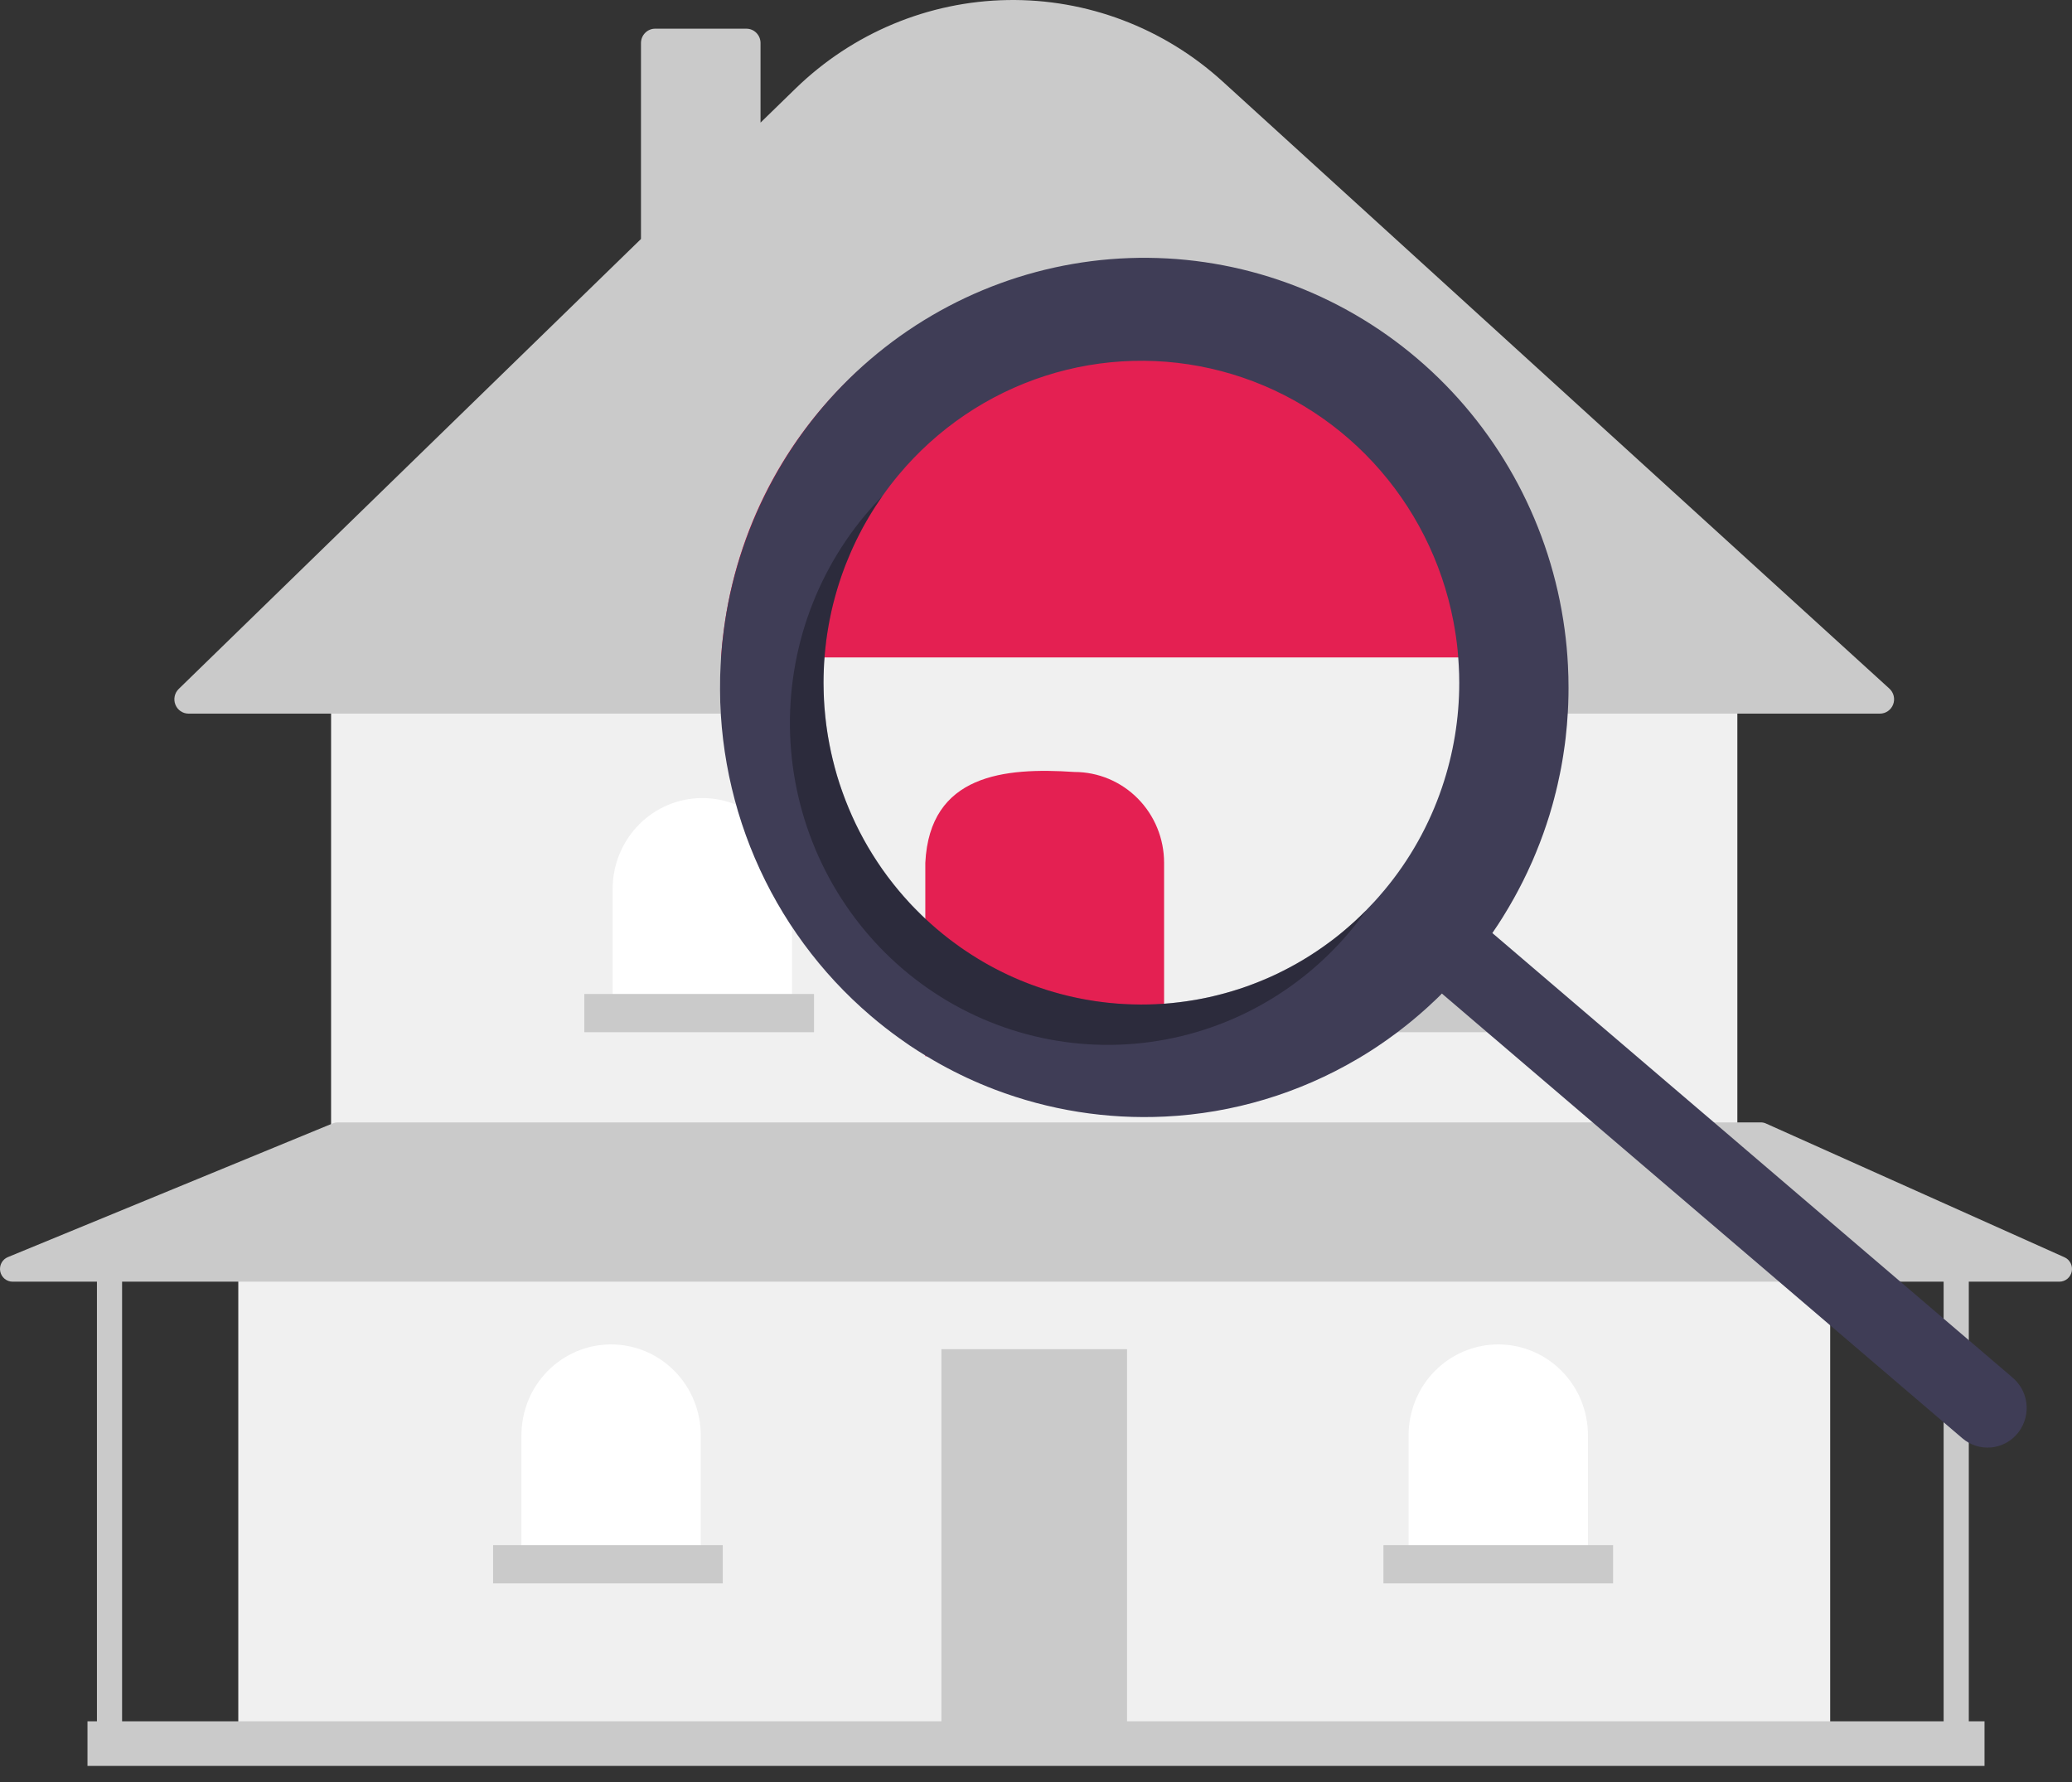 <svg width="100" height="86" viewBox="0 0 100 86" fill="none" xmlns="http://www.w3.org/2000/svg">
<rect x="0" y="0" width="100" height="86" fill="#333333" stroke="none"/>
<path d="M88.329 60.346H11.501V83.408H88.329V60.346Z" fill="#F0F0F0"/>
<path d="M54.394 65.112H45.435V83.408H54.394V65.112Z" fill="#CACACA"/>
<path d="M83.849 33.133H15.979V54.35H83.849V33.133Z" fill="#F0F0F0"/>
<path d="M90.73 34.44H9.099C8.962 34.44 8.829 34.398 8.716 34.321C8.603 34.244 8.516 34.134 8.465 34.006C8.414 33.878 8.402 33.738 8.431 33.603C8.459 33.468 8.527 33.345 8.625 33.249L30.935 11.534V2.076C30.936 1.892 31.008 1.716 31.136 1.587C31.264 1.457 31.437 1.384 31.619 1.384H36.022C36.203 1.384 36.377 1.457 36.505 1.587C36.633 1.716 36.705 1.892 36.705 2.076V5.918L38.39 4.278C41.148 1.594 44.806 0.067 48.63 0.002C52.455 -0.062 56.161 1.341 59.006 3.931L91.187 33.233C91.29 33.327 91.362 33.45 91.395 33.586C91.427 33.722 91.418 33.865 91.368 33.995C91.319 34.126 91.231 34.239 91.117 34.318C91.004 34.397 90.869 34.44 90.73 34.44Z" fill="#CACACA"/>
<path d="M33.896 38.514C34.464 38.514 35.027 38.627 35.552 38.847C36.077 39.068 36.554 39.39 36.956 39.797C37.357 40.204 37.676 40.687 37.894 41.219C38.111 41.751 38.223 42.32 38.223 42.896V48.815H29.568V42.896C29.568 42.32 29.68 41.751 29.898 41.219C30.115 40.687 30.434 40.204 30.836 39.797C31.238 39.39 31.715 39.068 32.24 38.847C32.765 38.627 33.327 38.514 33.896 38.514Z" fill="white"/>
<path d="M49.914 38.591C51.062 38.591 52.163 39.052 52.974 39.874C53.786 40.696 54.242 41.81 54.242 42.973V48.892H45.587V42.973C45.587 41.81 46.043 40.696 46.854 39.874C47.666 39.052 48.767 38.591 49.914 38.591Z" fill="white"/>
<path d="M65.933 38.668C67.08 38.668 68.181 39.129 68.993 39.951C69.804 40.773 70.26 41.887 70.26 43.049V48.969H61.605V43.049C61.605 41.887 62.061 40.773 62.873 39.951C63.684 39.129 64.785 38.668 65.933 38.668Z" fill="white"/>
<path d="M72.31 64.882C73.458 64.882 74.558 65.343 75.37 66.165C76.182 66.987 76.638 68.101 76.638 69.263V75.183H67.983V69.263C67.983 68.101 68.439 66.987 69.25 66.165C70.062 65.343 71.162 64.882 72.31 64.882Z" fill="white"/>
<path d="M29.493 64.882C30.64 64.882 31.741 65.343 32.553 66.165C33.364 66.987 33.82 68.101 33.82 69.263V75.183H25.166V69.263C25.166 68.688 25.277 68.118 25.495 67.587C25.712 67.055 26.031 66.572 26.433 66.165C26.835 65.758 27.312 65.436 27.837 65.215C28.362 64.995 28.924 64.882 29.493 64.882Z" fill="white"/>
<path d="M99.638 60.677L85.226 54.219C85.149 54.184 85.065 54.167 84.981 54.167H16.295C16.216 54.167 16.139 54.182 16.066 54.212L0.379 60.669C0.248 60.723 0.14 60.821 0.073 60.946C0.006 61.072 -0.016 61.217 0.011 61.357C0.038 61.497 0.113 61.623 0.221 61.714C0.33 61.804 0.466 61.854 0.607 61.854H4.678V83.071H4.222V85.224H95.778V83.071H95.019V61.854H99.393C99.532 61.854 99.667 61.806 99.775 61.717C99.883 61.628 99.958 61.504 99.987 61.366C100.016 61.228 99.997 61.084 99.933 60.959C99.87 60.833 99.766 60.734 99.638 60.677ZM93.804 83.071H5.892V61.854H93.804V83.071Z" fill="#CACACA"/>
<path d="M39.286 47.969H28.202V49.814H39.286V47.969Z" fill="#CACACA"/>
<path d="M55.532 47.969H44.448V49.814H55.532V47.969Z" fill="#CACACA"/>
<path d="M71.778 47.969H60.694V49.814H71.778V47.969Z" fill="#CACACA"/>
<path d="M77.852 74.568H66.768V76.413H77.852V74.568Z" fill="#CACACA"/>
<path d="M34.882 74.568H23.798V76.413H34.882V74.568Z" fill="#CACACA"/>
<path d="M74.957 32.816C74.957 32.937 74.955 33.059 74.953 33.18C74.951 33.325 74.948 33.468 74.942 33.613C74.937 33.74 74.931 33.864 74.924 33.988C74.901 34.405 74.866 34.819 74.817 35.236C74.806 35.341 74.793 35.445 74.778 35.55C74.767 35.631 74.756 35.714 74.743 35.797C74.73 35.889 74.717 35.982 74.702 36.074C74.672 36.27 74.639 36.466 74.602 36.662C74.583 36.76 74.564 36.858 74.544 36.956C74.505 37.15 74.462 37.346 74.418 37.54C74.414 37.555 74.41 37.572 74.406 37.587C74.384 37.683 74.362 37.777 74.337 37.873C74.33 37.901 74.325 37.928 74.315 37.956C74.298 38.028 74.28 38.099 74.261 38.171C74.235 38.271 74.209 38.369 74.181 38.469C74.136 38.623 74.092 38.776 74.045 38.93C74.04 38.946 74.035 38.963 74.031 38.979C73.941 39.271 73.846 39.559 73.742 39.846C73.688 39.996 73.63 40.149 73.573 40.3C73.515 40.451 73.456 40.601 73.394 40.75C73.335 40.895 73.273 41.04 73.212 41.184C73.197 41.217 73.182 41.251 73.165 41.285C73.1 41.434 73.033 41.579 72.964 41.724C72.963 41.726 72.963 41.73 72.961 41.732C72.907 41.849 72.849 41.965 72.791 42.08C72.791 42.084 72.79 42.087 72.788 42.09C72.732 42.203 72.674 42.316 72.615 42.427L72.52 42.61L72.508 42.63C72.389 42.855 72.267 43.077 72.136 43.297C72.109 43.346 72.081 43.395 72.053 43.443C72.025 43.491 71.995 43.54 71.965 43.587C71.947 43.621 71.926 43.655 71.904 43.689C71.865 43.753 71.826 43.819 71.785 43.883C71.777 43.897 71.768 43.91 71.761 43.923C71.69 44.034 71.619 44.143 71.548 44.255C71.461 44.388 71.372 44.52 71.281 44.652L69.26 47.926L69.172 47.853L69.148 47.83H69.146L69.066 47.763L68.847 47.574C68.78 47.64 68.715 47.706 68.648 47.77C68.622 47.797 68.594 47.821 68.568 47.847C68.547 47.866 68.529 47.885 68.508 47.904C65.015 51.358 60.368 53.359 55.488 53.509H55.482C51.788 53.612 48.13 52.738 44.871 50.973C44.799 50.935 44.728 50.898 44.657 50.854C44.233 50.621 43.818 50.374 43.411 50.11C43.409 50.108 43.407 50.108 43.405 50.106C42.932 49.767 42.471 49.405 42.021 49.021C39.605 46.959 37.694 44.359 36.437 41.424C35.181 38.489 34.612 35.299 34.777 32.104C34.783 31.978 34.79 31.854 34.8 31.727C34.83 31.271 34.875 30.817 34.937 30.365C34.954 30.239 34.973 30.113 34.991 29.988H74.767C74.845 30.565 74.899 31.145 74.929 31.727C74.948 32.091 74.957 32.453 74.957 32.816Z" fill="#F0F0F0"/>
<path d="M74.767 29.988C74.051 25.166 71.65 20.764 68.001 17.583C64.351 14.402 59.695 12.652 54.879 12.652C50.064 12.652 45.408 14.402 41.758 17.583C38.109 20.764 35.708 25.166 34.992 29.988C34.973 30.113 34.954 30.239 34.938 30.365C34.876 30.817 34.83 31.271 34.8 31.727H74.929C74.899 31.145 74.846 30.566 74.767 29.988Z" fill="#E42052"/>
<path d="M56.182 50.972H44.658V41.638C44.871 37.371 48.472 37.027 51.855 37.256C52.423 37.256 52.986 37.369 53.511 37.589C54.036 37.81 54.513 38.132 54.915 38.539C55.317 38.946 55.636 39.429 55.853 39.961C56.07 40.492 56.182 41.062 56.182 41.638V50.972Z" fill="#E42052"/>
<path d="M44.657 44.336V44.337C44.657 44.339 44.659 44.339 44.661 44.339L44.657 44.336ZM40.022 29.988C40.015 30.036 40.006 30.083 39.998 30.13C40.006 30.083 40.015 30.036 40.024 29.988H40.022ZM39.792 31.727C39.786 31.799 39.781 31.871 39.777 31.942C39.781 31.871 39.786 31.799 39.794 31.727C39.793 31.714 39.794 31.701 39.795 31.688C39.794 31.701 39.794 31.714 39.792 31.727ZM44.657 44.337C44.657 44.339 44.659 44.339 44.661 44.339L44.657 44.336V44.337ZM40.022 29.988C40.015 30.036 40.006 30.083 39.998 30.13C40.006 30.083 40.015 30.036 40.024 29.988H40.022ZM39.777 31.942C39.781 31.871 39.786 31.799 39.794 31.727C39.793 31.714 39.794 31.701 39.795 31.688C39.794 31.701 39.794 31.714 39.792 31.727C39.786 31.799 39.781 31.871 39.777 31.942ZM97.258 66.601C97.222 66.562 97.183 66.526 97.143 66.492L97.141 66.49L87.927 58.617L87.689 58.413L86.783 57.639L86.556 57.445L85.265 56.341L84.911 56.039L84.18 55.414L83.806 55.093L80.278 52.081L78.256 50.353L77.984 50.121L72.025 45.029C72.116 44.897 72.205 44.765 72.293 44.631C72.363 44.52 72.434 44.411 72.505 44.3C72.512 44.286 72.522 44.273 72.529 44.26C72.57 44.196 72.609 44.13 72.648 44.066C72.67 44.032 72.691 43.998 72.709 43.964C72.739 43.917 72.769 43.868 72.797 43.819C72.825 43.772 72.853 43.723 72.881 43.674C73.011 43.454 73.134 43.231 73.253 43.007L73.264 42.986L73.359 42.804C73.418 42.693 73.476 42.58 73.532 42.467C73.534 42.464 73.535 42.461 73.535 42.457C73.593 42.342 73.651 42.225 73.705 42.109C73.707 42.107 73.707 42.103 73.709 42.101C73.777 41.956 73.844 41.811 73.909 41.662C73.926 41.628 73.941 41.594 73.956 41.56C74.017 41.417 74.079 41.272 74.138 41.127C74.2 40.978 74.259 40.827 74.317 40.677C74.375 40.526 74.432 40.373 74.486 40.223C74.589 39.934 74.685 39.645 74.775 39.356C74.779 39.339 74.784 39.323 74.79 39.307C74.836 39.153 74.881 39 74.925 38.845C74.953 38.745 74.979 38.648 75.005 38.548C75.024 38.476 75.043 38.404 75.059 38.333C75.069 38.305 75.074 38.278 75.082 38.25C75.106 38.154 75.128 38.06 75.15 37.964C75.154 37.949 75.158 37.932 75.162 37.917C75.206 37.722 75.249 37.527 75.288 37.333C75.309 37.234 75.327 37.137 75.346 37.039C75.381 36.843 75.417 36.647 75.446 36.451C75.461 36.358 75.474 36.266 75.487 36.174C75.5 36.091 75.511 36.008 75.523 35.927C75.538 35.822 75.55 35.718 75.562 35.612C75.61 35.196 75.645 34.782 75.668 34.365C75.675 34.241 75.681 34.116 75.686 33.99C75.692 33.845 75.696 33.702 75.698 33.557C75.699 33.436 75.701 33.314 75.701 33.193C75.701 32.83 75.692 32.468 75.673 32.104C75.644 31.522 75.59 30.942 75.511 30.365C74.845 25.432 72.447 20.906 68.757 17.615C65.066 14.324 60.33 12.488 55.412 12.443C50.495 12.397 45.726 14.145 41.976 17.366C38.227 20.588 35.747 25.068 34.991 29.988C34.973 30.113 34.954 30.239 34.937 30.365C34.876 30.817 34.83 31.271 34.8 31.727C34.79 31.854 34.783 31.978 34.777 32.104C34.612 35.299 35.181 38.489 36.437 41.424C37.694 44.359 39.605 46.959 42.021 49.021C42.471 49.406 42.932 49.767 43.405 50.106C43.407 50.108 43.409 50.108 43.411 50.11C43.569 50.223 43.727 50.334 43.887 50.444C44.142 50.613 44.398 50.779 44.657 50.937C44.678 50.949 44.698 50.962 44.719 50.973C44.942 51.109 45.167 51.239 45.392 51.365H45.394C46.232 51.831 47.102 52.237 47.997 52.578C50.623 53.579 53.424 54.024 56.226 53.886H56.232C59.503 53.726 62.688 52.771 65.518 51.103C65.929 50.862 66.335 50.604 66.731 50.329C66.83 50.261 66.93 50.191 67.027 50.121C67.146 50.037 67.265 49.948 67.384 49.86C67.386 49.86 67.386 49.858 67.388 49.858C67.397 49.85 67.406 49.843 67.416 49.837C67.496 49.775 67.578 49.713 67.656 49.652C67.677 49.637 67.697 49.622 67.717 49.605C67.723 49.601 67.728 49.597 67.732 49.592C67.779 49.558 67.823 49.52 67.87 49.485C67.916 49.449 67.961 49.411 68.008 49.373C68.016 49.368 68.023 49.363 68.03 49.356C68.082 49.313 68.134 49.272 68.186 49.228C68.24 49.185 68.292 49.14 68.343 49.096C68.395 49.053 68.445 49.01 68.497 48.965C68.542 48.927 68.588 48.887 68.633 48.846C68.648 48.835 68.661 48.821 68.676 48.808C68.681 48.803 68.688 48.798 68.694 48.793C68.756 48.74 68.815 48.686 68.875 48.631C68.89 48.618 68.903 48.605 68.918 48.592C69.009 48.509 69.1 48.426 69.189 48.339C69.21 48.32 69.232 48.3 69.252 48.281C69.273 48.262 69.291 48.243 69.312 48.224C69.338 48.198 69.366 48.173 69.392 48.147C69.459 48.083 69.524 48.017 69.591 47.951L69.811 48.139L69.891 48.207H69.892L69.917 48.23L70.004 48.303L71.303 49.415L71.331 49.439L71.353 49.456L71.5 49.583L71.794 49.835L72.088 50.086L72.131 50.121L73.498 51.29L73.688 51.452L75.007 52.578L81.836 58.413L82.074 58.617L91.42 66.601L93.816 68.649L94.707 69.41C94.897 69.573 95.115 69.695 95.351 69.772C95.587 69.848 95.836 69.876 96.083 69.856C96.33 69.835 96.57 69.764 96.79 69.649C97.011 69.534 97.206 69.376 97.366 69.184C97.5 69.025 97.606 68.844 97.68 68.649C97.816 68.303 97.848 67.925 97.773 67.561C97.698 67.197 97.519 66.863 97.258 66.601ZM43.362 22.927C45.229 20.687 47.683 19.028 50.442 18.14C53.2 17.253 56.15 17.174 58.951 17.913C61.752 18.651 64.29 20.177 66.27 22.314C68.251 24.451 69.595 27.111 70.146 29.988C70.17 30.115 70.192 30.239 70.213 30.365C70.289 30.816 70.345 31.271 70.378 31.727C70.387 31.854 70.397 31.978 70.402 32.104C70.419 32.387 70.427 32.671 70.427 32.954C70.427 34.668 70.147 36.371 69.597 37.992V37.994C68.981 39.812 68.037 41.497 66.811 42.964C66.785 42.994 66.759 43.026 66.731 43.056C66.486 43.35 66.227 43.633 65.961 43.902C65.959 43.904 65.957 43.908 65.956 43.91C65.864 44.002 65.771 44.096 65.678 44.183C65.488 44.369 65.295 44.547 65.098 44.716C64.802 44.978 64.499 45.224 64.188 45.453C64.084 45.53 63.98 45.605 63.873 45.681C63.769 45.756 63.663 45.828 63.557 45.899C63.345 46.042 63.129 46.18 62.911 46.31C62.804 46.376 62.692 46.44 62.582 46.502C62.472 46.566 62.361 46.627 62.249 46.685C62.138 46.745 62.026 46.804 61.912 46.86C61.687 46.975 61.46 47.083 61.23 47.182C61.114 47.235 60.999 47.284 60.883 47.329C60.811 47.359 60.74 47.39 60.668 47.416C60.639 47.429 60.61 47.441 60.58 47.45C60.541 47.467 60.502 47.482 60.463 47.495C60.45 47.501 60.437 47.506 60.424 47.51C60.344 47.542 60.266 47.57 60.184 47.599C60.067 47.642 59.949 47.682 59.83 47.719C59.711 47.759 59.594 47.797 59.475 47.831C59.356 47.868 59.235 47.902 59.116 47.934C58.995 47.968 58.876 48 58.755 48.028C58.627 48.062 58.498 48.092 58.368 48.121C58.254 48.147 58.143 48.17 58.029 48.19C57.923 48.213 57.815 48.232 57.709 48.251C57.56 48.277 57.412 48.301 57.261 48.322C57.179 48.335 57.099 48.347 57.017 48.354C56.982 48.36 56.948 48.364 56.915 48.367C56.811 48.383 56.706 48.394 56.604 48.403C56.576 48.405 56.55 48.409 56.524 48.411C56.411 48.422 56.295 48.431 56.182 48.441C55.938 48.458 55.696 48.469 55.452 48.475C55.33 48.477 55.205 48.479 55.082 48.479C54.959 48.479 54.837 48.477 54.714 48.473C54.714 48.473 54.714 48.475 54.712 48.473C54.71 48.475 54.71 48.475 54.708 48.473C54.708 48.473 54.708 48.473 54.707 48.474C54.707 48.474 54.707 48.474 54.706 48.474C54.706 48.474 54.706 48.474 54.705 48.474C54.705 48.473 54.705 48.473 54.704 48.473C54.698 48.475 54.692 48.475 54.686 48.473C54.598 48.473 54.511 48.469 54.425 48.464C54.362 48.462 54.297 48.46 54.232 48.454C54.144 48.45 54.057 48.445 53.969 48.437C53.942 48.437 53.914 48.433 53.886 48.431C53.873 48.431 53.86 48.43 53.847 48.428C53.757 48.42 53.666 48.413 53.577 48.403C53.532 48.399 53.486 48.396 53.441 48.39C53.305 48.375 53.169 48.358 53.035 48.339C52.883 48.32 52.73 48.298 52.58 48.269C52.509 48.26 52.44 48.247 52.371 48.234C52.28 48.219 52.189 48.202 52.098 48.183C52.003 48.164 51.908 48.145 51.813 48.123C51.737 48.105 51.659 48.089 51.582 48.07C51.545 48.062 51.508 48.053 51.472 48.043C51.277 47.996 51.084 47.945 50.892 47.889C50.771 47.855 50.65 47.819 50.531 47.782C50.367 47.731 50.206 47.676 50.044 47.618C49.98 47.597 49.919 47.574 49.856 47.55C49.792 47.529 49.731 47.505 49.668 47.48C49.61 47.459 49.552 47.437 49.497 47.414C49.404 47.378 49.312 47.341 49.221 47.303C49.033 47.226 48.849 47.145 48.665 47.058C48.561 47.007 48.456 46.958 48.354 46.907C47.95 46.709 47.553 46.49 47.161 46.248C47.065 46.189 46.968 46.127 46.871 46.065C46.75 45.99 46.633 45.911 46.516 45.831C46.451 45.786 46.388 45.743 46.324 45.698C46.207 45.615 46.092 45.53 45.978 45.445C45.919 45.402 45.859 45.357 45.801 45.312C45.595 45.153 45.392 44.987 45.193 44.818C45.098 44.737 45.003 44.654 44.91 44.569C44.871 44.535 44.832 44.499 44.793 44.464C44.748 44.422 44.704 44.383 44.661 44.339L44.657 44.336C44.592 44.277 44.527 44.215 44.464 44.153C44.365 44.059 44.268 43.962 44.175 43.864C44.078 43.769 43.986 43.669 43.894 43.571C43.801 43.473 43.712 43.373 43.624 43.271C43.535 43.171 43.448 43.069 43.362 42.966C43.278 42.868 43.197 42.766 43.118 42.666C42.929 42.429 42.748 42.187 42.575 41.941C42.495 41.828 42.419 41.715 42.344 41.6C42.264 41.483 42.188 41.364 42.116 41.246C42.039 41.127 41.967 41.006 41.896 40.884C41.894 40.88 41.892 40.876 41.889 40.873C41.749 40.633 41.615 40.392 41.49 40.147C41.362 39.899 41.241 39.647 41.128 39.394C41.07 39.267 41.014 39.139 40.962 39.011C40.854 38.753 40.754 38.495 40.661 38.233C40.614 38.107 40.571 37.981 40.529 37.852C40.527 37.844 40.525 37.836 40.521 37.828C40.435 37.568 40.357 37.306 40.288 37.042C40.287 37.039 40.287 37.035 40.285 37.031C40.249 36.901 40.216 36.771 40.186 36.639C40.156 36.524 40.13 36.409 40.106 36.292C40.078 36.163 40.05 36.032 40.026 35.901C40.013 35.833 40 35.765 39.989 35.697C39.978 35.641 39.968 35.582 39.959 35.526C39.95 35.469 39.941 35.411 39.931 35.352C39.913 35.237 39.896 35.123 39.881 35.008C39.862 34.872 39.847 34.736 39.833 34.599C39.816 34.435 39.801 34.271 39.788 34.105C39.779 33.994 39.773 33.881 39.767 33.768C39.762 33.664 39.756 33.561 39.755 33.457C39.753 33.452 39.753 33.446 39.755 33.44C39.754 33.44 39.754 33.44 39.754 33.439C39.754 33.439 39.754 33.438 39.754 33.438C39.754 33.438 39.754 33.438 39.754 33.437C39.754 33.437 39.754 33.437 39.755 33.436C39.753 33.434 39.753 33.434 39.755 33.432C39.754 33.432 39.754 33.432 39.754 33.432C39.754 33.431 39.754 33.431 39.754 33.431C39.754 33.43 39.754 33.43 39.754 33.43C39.754 33.429 39.754 33.429 39.755 33.429C39.753 33.387 39.751 33.346 39.751 33.304C39.747 33.182 39.745 33.059 39.745 32.937C39.745 32.826 39.747 32.717 39.749 32.605C39.753 32.451 39.758 32.296 39.766 32.142C39.766 32.108 39.769 32.076 39.771 32.042C39.773 32.008 39.775 31.976 39.777 31.942C39.781 31.871 39.786 31.799 39.794 31.727C39.793 31.714 39.794 31.701 39.795 31.688C39.801 31.607 39.808 31.526 39.816 31.445C39.831 31.283 39.849 31.119 39.87 30.957C39.881 30.876 39.89 30.795 39.903 30.714C39.911 30.657 39.92 30.599 39.929 30.541C39.937 30.482 39.946 30.424 39.957 30.365C39.97 30.288 39.983 30.209 39.998 30.13C40.006 30.083 40.015 30.036 40.024 29.988C40.06 29.8 40.099 29.612 40.141 29.423C40.184 29.233 40.233 29.045 40.285 28.856C40.335 28.666 40.391 28.476 40.45 28.285C40.478 28.189 40.508 28.095 40.541 28.001C40.603 27.811 40.668 27.622 40.741 27.436C40.774 27.343 40.809 27.249 40.849 27.157C40.923 26.97 41.001 26.784 41.081 26.601C41.122 26.509 41.163 26.416 41.208 26.324C41.291 26.141 41.379 25.959 41.474 25.779C41.565 25.597 41.663 25.418 41.764 25.241C41.864 25.064 41.969 24.887 42.078 24.711C42.129 24.625 42.184 24.536 42.242 24.451C42.354 24.278 42.471 24.105 42.59 23.935C42.83 23.592 43.089 23.255 43.362 22.927ZM39.792 31.727C39.786 31.799 39.781 31.871 39.777 31.942C39.781 31.871 39.786 31.799 39.794 31.727C39.793 31.714 39.794 31.701 39.795 31.688C39.794 31.701 39.794 31.714 39.792 31.727ZM40.022 29.988C40.015 30.036 40.006 30.083 39.998 30.13C40.006 30.083 40.015 30.036 40.024 29.988H40.022ZM44.657 44.336V44.337C44.657 44.339 44.659 44.339 44.661 44.339L44.657 44.336Z" fill="#3F3D56"/>
<path opacity="0.3" d="M45.194 44.818C42.251 42.303 40.349 38.759 39.867 34.891C39.385 31.022 40.357 27.111 42.59 23.935C42.297 24.234 42.014 24.547 41.74 24.875C40.441 26.434 39.457 28.237 38.846 30.18C38.235 32.124 38.008 34.171 38.178 36.204C38.348 38.236 38.912 40.215 39.837 42.027C40.763 43.839 42.032 45.449 43.571 46.765C46.681 49.422 50.705 50.719 54.759 50.371C58.813 50.023 62.565 48.059 65.189 44.91C65.462 44.582 65.719 44.247 65.96 43.903C63.244 46.667 59.6 48.295 55.753 48.465C51.906 48.634 48.137 47.332 45.194 44.818Z" fill="black"/>
</svg>
